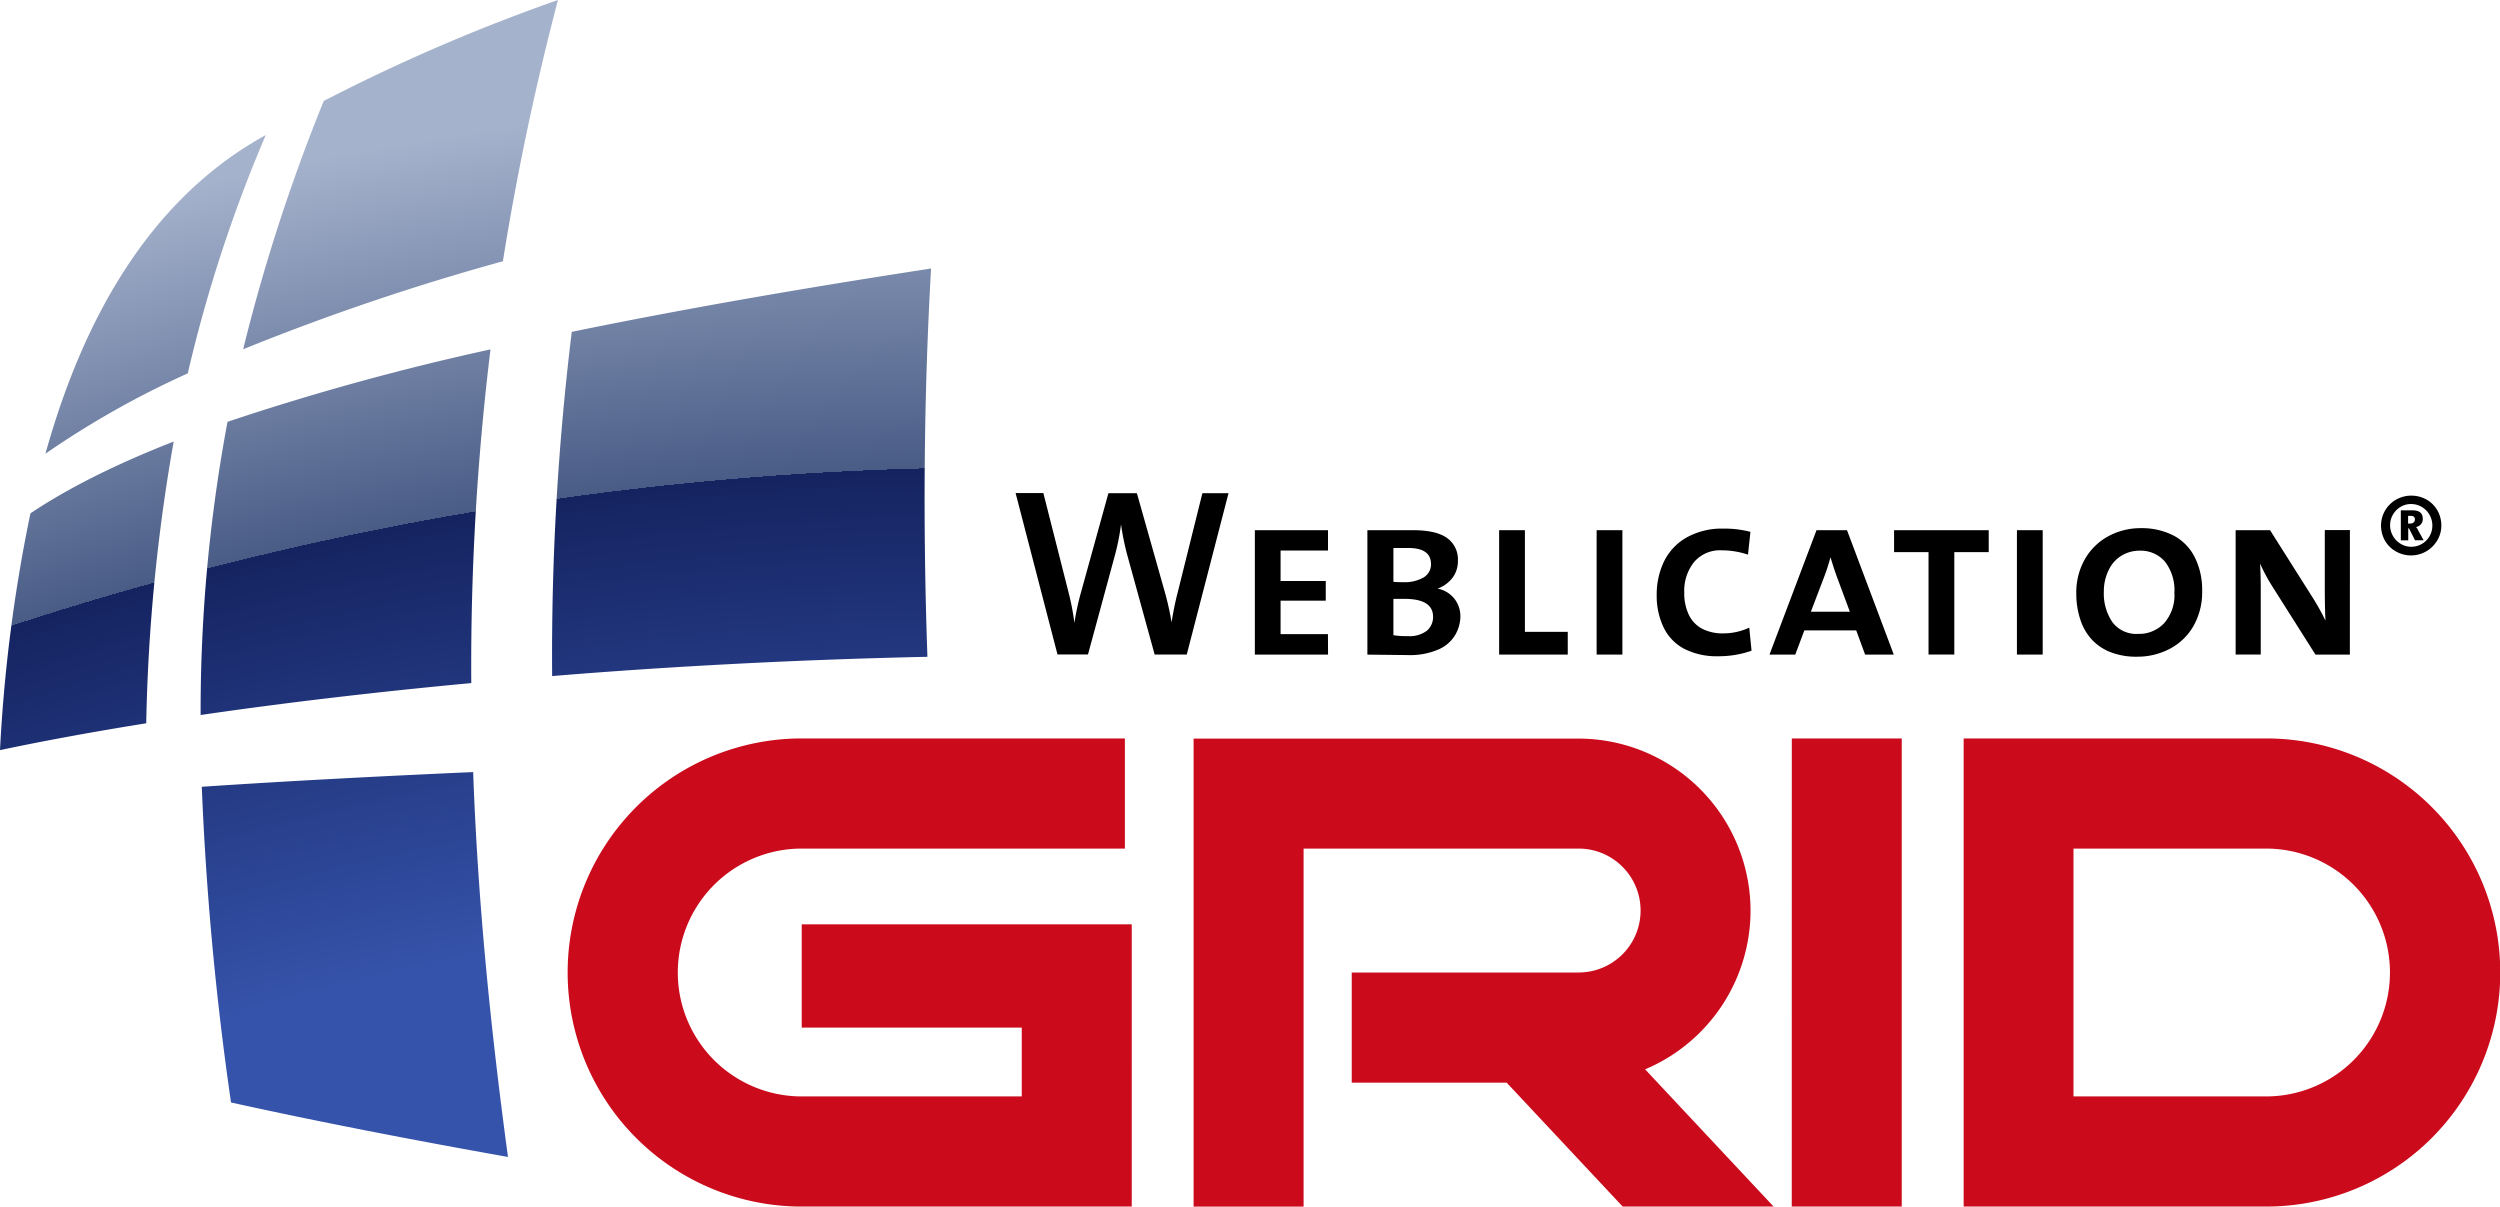 <svg id="grid_final_positiv" data-name="grid final positiv" xmlns="http://www.w3.org/2000/svg" xmlns:xlink="http://www.w3.org/1999/xlink" width="491.85" height="237.39" viewBox="0 0 491.85 237.39">
  <defs>
    <style>
      .cls-1 {
        fill: url(#Unbenannter_Verlauf_406);
      }

      .cls-2 {
        fill: #cb0a1c;
        fill-rule: evenodd;
      }
    </style>
    <radialGradient id="Unbenannter_Verlauf_406" data-name="Unbenannter Verlauf 406" cx="285.65" cy="763.63" r="1231.1" gradientUnits="userSpaceOnUse">
      <stop offset="0.44" stop-color="#3553aa"/>
      <stop offset="0.51" stop-color="#152360"/>
      <stop offset="0.51" stop-color="#495c86"/>
      <stop offset="0.57" stop-color="#a5b2cc"/>
    </radialGradient>
  </defs>
  <title>logo_grid_transparent-final</title>
  <path class="cls-1" d="M187,95.23a465.18,465.18,0,0,0-51.1,17.31,353.21,353.21,0,0,1,15.86-48.85,359.84,359.84,0,0,1,46.07-19.86C193.21,61.5,189.65,78.58,187,95.23ZM88.06,191.41c8.83-1.87,18.48-3.63,28.77-5.28a355.66,355.66,0,0,1,5.4-55.43c-11.41,4.47-20.77,9.16-28.18,14.12A304.39,304.39,0,0,0,88.06,191.41ZM125,117.29a280.42,280.42,0,0,1,15.35-46.89C118,82.69,104.64,105.7,97,133.09A176.74,176.74,0,0,1,125,117.29Zm71.68,59.55c24.28-2,49.37-3.26,73.84-3.79-.9-25.82-.73-51.08.72-76.39q-39.52,6.05-70.69,12.46A522.16,522.16,0,0,0,196.69,176.84Zm-69.15,7.66c16.6-2.42,34.58-4.54,53.25-6.28a511.92,511.92,0,0,1,3.78-65.65,496.58,496.58,0,0,0-51.74,14.25A309,309,0,0,0,127.53,184.5Zm.23,14.11a602.42,602.42,0,0,0,5.75,62.12c16.88,3.73,35.43,7.33,54.49,10.72-3.47-25.61-5.95-50.61-6.85-75.72C162.7,196.54,144.48,197.5,127.76,198.62Z" transform="translate(-88.06 -43.83)"/>
  <g id="Weblication_" data-name="Weblication®">
    <g>
      <path d="M329.76,140.86l-8.22,31.75h-6.31L309.83,153a50.84,50.84,0,0,1-1.22-6h0a45.37,45.37,0,0,1-1.15,5.88l-5.35,19.71h-6l-8.24-31.75h5.46l4.89,19.28a49.55,49.55,0,0,1,1.22,6.27h0a49.53,49.53,0,0,1,1.29-6l5.4-19.53h5.6l5.53,19.57a53,53,0,0,1,1.29,5.84h0q.55-3.35,1.13-5.56l4.94-19.85Z" transform="translate(-88.06 -43.83)"/>
      <path d="M349.34,172.61H334.94V148.14h14.39v4H340v6h8.89V162H340v6.59h9.32Z" transform="translate(-88.06 -43.83)"/>
      <path d="M375.38,165.08a7.47,7.47,0,0,1-1,3.63,7.07,7.07,0,0,1-3.26,2.87,14,14,0,0,1-6.1,1.13l-7.94-.09V148.14h2.11l1.85,0,2.18,0h2.83q4.59,0,6.72,1.55a5.15,5.15,0,0,1,2.12,4.42,5.51,5.51,0,0,1-1,3.31,6.49,6.49,0,0,1-3,2.21v0a5.55,5.55,0,0,1,3.31,2A5.63,5.63,0,0,1,375.38,165.08Zm-5.79-10.29q0-3.15-4.48-3.15h-1.57l-1.34,0v6.66q.8.07,1.93.07a7.4,7.4,0,0,0,4-.93A3,3,0,0,0,369.6,154.78Zm.41,10.38q0-3.52-5.62-3.52-1.56,0-2.18,0v7.15a16.28,16.28,0,0,0,2.87.18,5.57,5.57,0,0,0,3.71-1.06A3.52,3.52,0,0,0,370,165.17Z" transform="translate(-88.06 -43.83)"/>
      <path d="M396.5,172.61H383V148.14h5.07v20h8.43Z" transform="translate(-88.06 -43.83)"/>
      <path d="M407.25,172.61h-5.07V148.14h5.07Z" transform="translate(-88.06 -43.83)"/>
      <path d="M432.66,171.85a19.52,19.52,0,0,1-6.59,1.09,14,14,0,0,1-6.61-1.44,9.3,9.3,0,0,1-4.06-4.15A14.29,14.29,0,0,1,414,160.9a15,15,0,0,1,1.41-6.55,10.91,10.91,0,0,1,4.41-4.74,14.18,14.18,0,0,1,7.36-1.78,19.69,19.69,0,0,1,5.26.64l-.48,4.48a16.24,16.24,0,0,0-5.17-.85,6.7,6.7,0,0,0-5.44,2.31,9.07,9.07,0,0,0-1.93,6,9.83,9.83,0,0,0,.9,4.37,6,6,0,0,0,2.61,2.74,8.67,8.67,0,0,0,4.14.92,12,12,0,0,0,5.14-1.13Z" transform="translate(-88.06 -43.83)"/>
      <path d="M460.64,172.61H455l-1.75-4.76H443.05l-1.79,4.76h-5.07l9.25-24.47h6ZM452,164.18l-2.55-6.87q-.6-1.65-1.26-3.86h0a39,39,0,0,1-1.22,3.81l-2.64,6.92Z" transform="translate(-88.06 -43.83)"/>
      <path d="M479.32,152.46h-6.77v20.15h-5.07V152.46H460.7v-4.32h18.62Z" transform="translate(-88.06 -43.83)"/>
      <path d="M489.94,172.61h-5.07V148.14h5.07Z" transform="translate(-88.06 -43.83)"/>
      <path d="M521.31,160.14a13.34,13.34,0,0,1-1.72,6.87,11.51,11.51,0,0,1-4.67,4.48,13.71,13.71,0,0,1-6.46,1.54,13.91,13.91,0,0,1-5.14-.88,9.94,9.94,0,0,1-3.75-2.53,10.68,10.68,0,0,1-2.26-4,16.1,16.1,0,0,1-.76-5,13.23,13.23,0,0,1,1.72-6.83,11.74,11.74,0,0,1,4.64-4.49,13.23,13.23,0,0,1,6.34-1.56,13.7,13.7,0,0,1,6.31,1.39,9.75,9.75,0,0,1,4.23,4.2A14.28,14.28,0,0,1,521.31,160.14Zm-5.46.34a9.17,9.17,0,0,0-1.86-6.16,6.31,6.31,0,0,0-5-2.15,6.8,6.8,0,0,0-3.46.93,6.57,6.57,0,0,0-2.56,2.79,9.45,9.45,0,0,0-1,4.34,10,10,0,0,0,1.68,6,5.87,5.87,0,0,0,5.08,2.31,6.75,6.75,0,0,0,5.1-2.1A8.29,8.29,0,0,0,515.85,160.48Z" transform="translate(-88.06 -43.83)"/>
      <path d="M550.37,172.61H543.6l-8.4-13.28a35.55,35.55,0,0,1-2.5-4.64h0q.14,2,.14,5.12l0,12.8h-4.94V148.14h6.77l8.22,13a47.44,47.44,0,0,1,2.69,4.8h0q-.14-2.3-.14-7.05l0-10.78h4.94Z" transform="translate(-88.06 -43.83)"/>
      <path d="M562.42,141.34a6.24,6.24,0,0,1,2.34.44,5.59,5.59,0,0,1,1.9,1.25,5.79,5.79,0,0,1,1.26,1.89,6,6,0,0,1,.45,2.3,5.63,5.63,0,0,1-.81,2.94,6,6,0,0,1-8.13,2.16,5.69,5.69,0,0,1-2.14-2.11,6,6,0,0,1-.33-5.26,6,6,0,0,1,1.27-1.88,5.82,5.82,0,0,1,1.89-1.26A5.88,5.88,0,0,1,562.42,141.34Zm0,1.65a4,4,0,0,0-2.07.56,4.25,4.25,0,0,0-1.5,1.52,4.07,4.07,0,0,0-.56,2.1,4.16,4.16,0,0,0,.56,2.1,4.23,4.23,0,0,0,1.52,1.55,3.93,3.93,0,0,0,2.06.58,4.14,4.14,0,0,0,4.17-4.16,4.24,4.24,0,0,0-2.07-3.67A4,4,0,0,0,562.42,143Zm2.47,7.13h-1.7L562,147.77h-.14v2.36H560.4v-5.9h2.23q2.08,0,2.08,1.6a1.55,1.55,0,0,1-1.32,1.68,2.68,2.68,0,0,1,.47.76ZM563.17,146q0-.68-.84-.68h-.5v1.52h.32Q563.17,146.82,563.17,146Z" transform="translate(-88.06 -43.83)"/>
    </g>
  </g>
  <g id="Form_1" data-name="Form 1">
    <path class="cls-2" d="M533.91,189.11H474.39v92.1h59.52a46.05,46.05,0,0,0,0-92.1Zm0,70.43H496V210.78h37.88a24.38,24.38,0,0,1,0,48.76Zm-93.34,21.67h21.64v-92.1H440.58ZM432.46,223a33.88,33.88,0,0,0-33.82-33.86H322.89v92.1h21.64V210.78h54.11a12.19,12.19,0,0,1,0,24.38H354v21.67h30.48l22.83,24.38H437l-25.28-27A33.92,33.92,0,0,0,432.46,223ZM245.79,246h43.29v13.54H245.79a24.38,24.38,0,0,1,0-48.76h63.58V189.11H245.79a46.05,46.05,0,0,0,0,92.1h64.93V225.68H245.79Z" transform="translate(-88.06 -43.83)"/>
  </g>
</svg>

